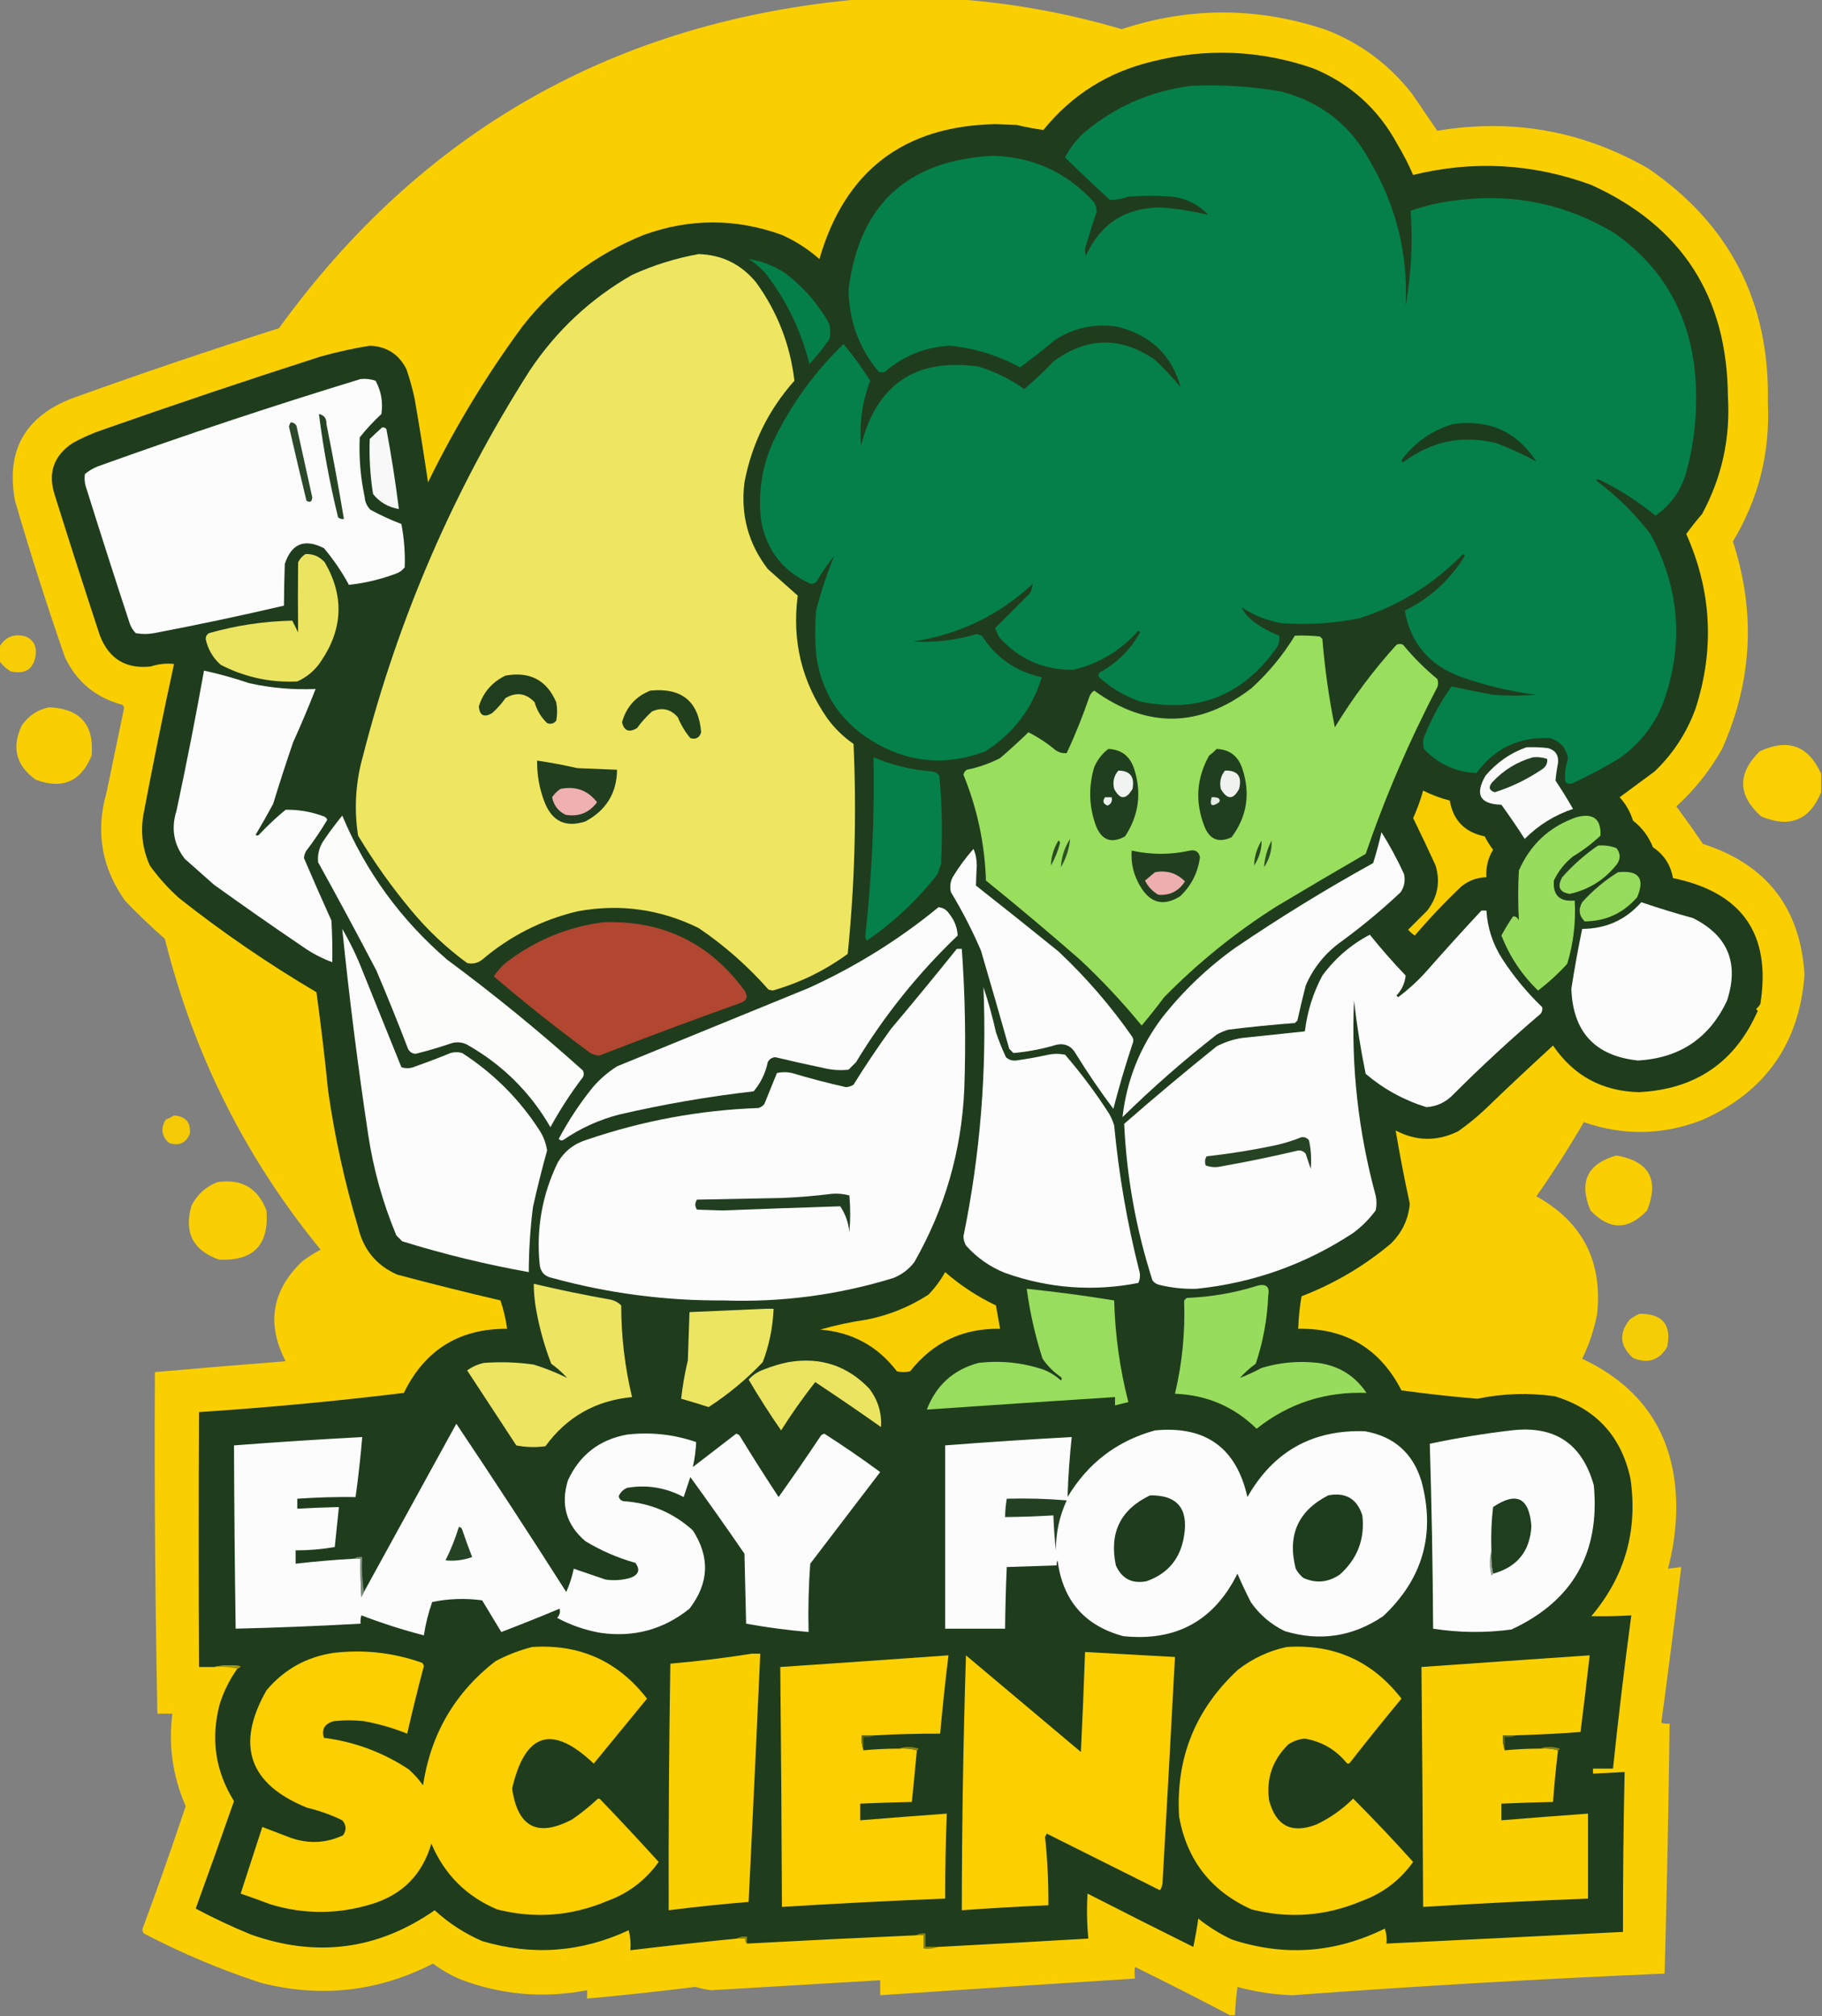 <?xml version="1.0" encoding="UTF-8"?>
<!DOCTYPE svg PUBLIC "-//W3C//DTD SVG 1.1//EN" "http://www.w3.org/Graphics/SVG/1.1/DTD/svg11.dtd">
<svg xmlns="http://www.w3.org/2000/svg" version="1.1" width="1094px" height="1210px" style="shape-rendering:geometricPrecision; text-rendering:geometricPrecision; image-rendering:optimizeQuality; fill-rule:evenodd; clip-rule:evenodd" xmlns:xlink="http://www.w3.org/1999/xlink">
<rect width="100%" height="100%" fill="#808080" stroke="none"/>
<g><path style="opacity:0.986" fill="#fbd000" d="M 516.5,-0.5 C 535.833,-0.5 555.167,-0.5 574.5,-0.5C 608.019,1.922 641.019,7.922 673.5,17.5C 714.564,4.003 755.564,4.17 796.5,18C 817.193,26.099 834.36,38.932 848,56.5C 853.01,63.863 858.01,71.197 863,78.5C 907.885,70.953 950.052,78.453 989.5,101C 1038.71,134.59 1062.71,181.423 1061.5,241.5C 1062.93,271.548 1055.93,299.381 1040.5,325C 1054.33,367.378 1052.16,408.878 1034,449.5C 1026.73,462.441 1017.57,473.941 1006.5,484C 1012,491.338 1017.33,498.838 1022.5,506.5C 1060.72,518.777 1081.05,544.943 1083.5,585C 1080.44,626.116 1060.11,655.116 1022.5,672C 998.825,681.334 974.991,681.834 951,673.5C 942.135,688.728 932.635,703.561 922.5,718C 950.08,733.321 962.246,756.821 959,788.5C 957.147,798.06 954.147,807.06 950,815.5C 987.624,833.207 1006.46,863.04 1006.5,905C 1006.37,917.389 1004.71,929.556 1001.5,941.5C 1004.17,941.167 1006.83,940.833 1009.5,940.5C 1005.7,971.732 1001.7,1002.9 997.5,1034C 999.134,1034.49 1000.8,1034.66 1002.5,1034.5C 1001.86,1084.52 1000.86,1134.52 999.5,1184.5C 924.928,1187.7 850.428,1192.03 776,1197.5C 764.758,1197.13 753.758,1195.47 743,1192.5C 742.243,1198.15 741.743,1203.82 741.5,1209.5C 740.5,1209.5 739.5,1209.5 738.5,1209.5C 719.717,1199.61 700.717,1189.94 681.5,1180.5C 681.162,1182.66 681.162,1184.99 681.5,1187.5C 630.487,1190.71 579.487,1194.04 528.5,1197.5C 528.5,1194.5 528.5,1191.5 528.5,1188.5C 494.679,1190.52 460.845,1192.52 427,1194.5C 423.758,1194.07 420.591,1193.41 417.5,1192.5C 395.864,1195.2 374.198,1197.53 352.5,1199.5C 352.5,1197.83 352.5,1196.17 352.5,1194.5C 326.546,1199.5 301.213,1197.34 276.5,1188C 270.592,1185.47 265.092,1182.3 260,1178.5C 226.955,1195.44 192.455,1199.27 156.5,1190C 132.37,1182.1 109.037,1172.27 86.5,1160.5C 85.386,1159.28 85.219,1157.94 86,1156.5C 94.899,1132.47 103.399,1108.3 111.5,1084C 103.719,1066.25 101.052,1047.75 103.5,1028.5C 100.5,1028.5 97.5,1028.5 94.5,1028.5C 93.15,960.19 92.65,891.856 93,823.5C 119.101,821.218 145.268,819.052 171.5,817C 159.862,794.523 163.195,774.523 181.5,757C 184.997,754.417 188.664,752.084 192.5,750C 147.476,695.12 116.309,632.953 99,563.5C 90.644,556.142 82.644,548.476 75,540.5C 60.948,520.602 57.281,498.935 64,475.5C 67.501,458.664 71.001,441.831 74.5,425C 74.355,424.228 74.022,423.561 73.5,423C 57.576,418.796 46.076,409.296 39,394.5C 28.197,363.424 18.197,332.09 9,300.5C 3.443,270.448 14.943,249.948 43.5,239C 84.547,224.206 125.881,210.206 167.5,197C 253.42,78.35 369.753,12.516 516.5,-0.5 Z"/></g>
<g><path style="opacity:0.998" fill="#1f3d1d" d="M 1055.5,606.5 C 1041.97,637.489 1018.13,653.822 984,655.5C 961.97,654.941 944.803,645.607 932.5,627.5C 918.682,640.15 905.016,652.984 891.5,666C 886.457,670.712 881.123,675.045 875.5,679C 862.873,685.157 850.373,684.99 838,678.5C 840.488,693.161 843.322,707.828 846.5,722.5C 845.611,731.944 841.778,739.944 835,746.5C 818.995,759.926 801.162,770.426 781.5,778C 780.387,784.408 779.72,790.908 779.5,797.5C 807.969,797.057 828.636,809.391 841.5,834.5C 856.616,836.548 871.783,838.214 887,839.5C 902.42,836.305 917.92,835.805 933.5,838C 958.362,845.531 973.529,862.031 979,887.5C 983.513,918.628 975.68,946.128 955.5,970C 963.497,970.168 971.497,970.001 979.5,969.5C 975.393,1000.12 971.727,1030.78 968.5,1061.5C 964.5,1061.5 960.5,1061.5 956.5,1061.5C 956.5,1062.5 956.5,1063.5 956.5,1064.5C 962.838,1064.23 969.171,1063.9 975.5,1063.5C 974.789,1095.49 974.455,1127.49 974.5,1159.5C 927.17,1161.89 879.837,1164.22 832.5,1166.5C 832.817,1163.43 832.484,1160.43 831.5,1157.5C 801.658,1172.23 770.991,1174.4 739.5,1164C 732.329,1160.58 725.662,1156.42 719.5,1151.5C 718.696,1157.21 717.696,1162.87 716.5,1168.5C 695.256,1157.96 674.089,1147.29 653,1136.5C 652.448,1145.51 652.615,1154.51 653.5,1163.5C 623.505,1165.25 593.505,1166.92 563.5,1168.5C 560.833,1168.5 558.167,1168.5 555.5,1168.5C 555.5,1165.83 555.5,1163.17 555.5,1160.5C 553.585,1160.22 551.919,1160.55 550.5,1161.5C 516.492,1163 482.492,1164.67 448.5,1166.5C 448.5,1165.17 448.5,1163.83 448.5,1162.5C 446.265,1162.21 444.265,1162.54 442.5,1163.5C 421.138,1165.59 399.805,1167.93 378.5,1170.5C 378.824,1166.45 378.491,1162.45 377.5,1158.5C 348.959,1171.78 319.626,1173.95 289.5,1165C 278.911,1160.39 269.411,1154.23 261,1146.5C 226.82,1170.26 189.987,1175.09 150.5,1161C 139.228,1156.36 128.228,1151.2 117.5,1145.5C 125.314,1124.04 132.981,1102.54 140.5,1081C 129.221,1062.85 126.388,1043.35 132,1022.5C 134.459,1014.92 137.959,1007.92 142.5,1001.5C 143.289,1001.22 143.956,1000.72 144.5,1000C 138.984,999.183 133.65,999.349 128.5,1000.5C 125.5,1000.5 122.5,1000.5 119.5,1000.5C 119.239,949.49 119.239,898.49 119.5,847.5C 160.584,844.818 201.584,840.984 242.5,836C 255.07,810.211 275.736,797.378 304.5,797.5C 303.699,791.68 302.365,786.014 300.5,780.5C 279.774,775.652 259.108,770.485 238.5,765C 226.007,759.493 218.173,749.993 215,736.5C 206.958,709.624 200.958,682.29 197,654.5C 195.025,634.772 192.692,615.105 190,595.5C 161.198,578.52 133.698,559.686 107.5,539C 100.926,533.096 95.092,526.596 90,519.5C 85.685,509.962 84.351,499.962 86,489.5C 91.751,459.066 97.918,428.733 104.5,398.5C 99.839,397.992 95.172,398.492 90.5,400C 75.634,401.648 65.468,395.481 60,381.5C 50.798,353.562 41.798,325.562 33,297.5C 28.543,284.204 32.043,273.704 43.5,266C 49.264,262.784 55.264,260.117 61.5,258C 104.956,242.737 148.622,228.07 192.5,214C 202.204,211.283 212.037,209.116 222,207.5C 232.101,207.881 239.435,212.547 244,221.5C 246.043,227.378 247.71,233.378 249,239.5C 251.883,256.134 254.55,272.8 257,289.5C 273.219,256.325 292.219,224.992 314,195.5C 333.416,170.89 357.583,152.723 386.5,141C 414.171,131 441.838,131 469.5,141C 477.765,144.712 485.265,149.545 492,155.5C 507.335,102.515 542.668,75.516 598,74.5C 602.167,74.667 606.333,74.833 610.5,75C 615.863,76.286 621.196,77.286 626.5,78C 643.478,57.045 665.145,43.378 691.5,37C 724.23,28.694 756.564,30.027 788.5,41C 810.693,50.192 827.526,65.358 839,86.5C 842.565,92.463 845.732,98.63 848.5,105C 884.737,96.125 920.404,98.125 955.5,111C 1009.77,135.665 1037.11,177.998 1037.5,238C 1039.04,263.016 1033.87,286.516 1022,308.5C 1018.64,312.356 1015.48,316.356 1012.5,320.5C 1027.77,354.757 1029.61,389.757 1018,425.5C 1012.71,439.932 1004.54,452.432 993.5,463C 986.462,468.178 979.462,473.345 972.5,478.5C 976.194,482.553 978.861,487.219 980.5,492.5C 985.951,496.731 989.951,502.065 992.5,508.5C 999.149,512.968 1003.15,519.135 1004.5,527C 1046.11,535.588 1063.61,560.755 1057,602.5C 1056.36,603.646 1055.52,604.646 1054.5,605.5C 1054.62,606.107 1054.96,606.44 1055.5,606.5 Z"/></g>
<g><path style="opacity:1" fill="#05804a" d="M 715.5,51.5 C 733.645,50.699 751.645,51.865 769.5,55C 793.528,61.361 811.362,75.528 823,97.5C 838.476,124.072 845.476,152.739 844,183.5C 847.374,164.615 848.374,145.615 847,126.5C 856.541,123.191 866.374,121.024 876.5,120C 909.889,116.076 940.889,122.743 969.5,140C 996.374,158.887 1012.21,184.72 1017,217.5C 1019.81,239.099 1018.47,260.433 1013,281.5C 1010.09,293.359 1003.76,302.692 994,309.5C 983.448,300.8 971.948,293.467 959.5,287.5C 959.167,287.833 958.833,288.167 958.5,288.5C 970.787,297.62 981.62,308.287 991,320.5C 1008.91,353.765 1011.25,388.098 998,423.5C 992.472,436.366 983.972,446.866 972.5,455C 963.485,460.509 954.151,465.509 944.5,470C 942.888,470.72 941.388,470.554 940,469.5C 939.347,464.72 939.847,460.053 941.5,455.5C 940.524,449.021 936.857,444.854 930.5,443C 912.085,442.139 897.418,449.139 886.5,464C 874.067,463.367 863.567,458.534 855,449.5C 854.333,447.167 854.333,444.833 855,442.5C 859.341,431.647 864.841,421.48 871.5,412C 879.726,413.803 888.06,415.469 896.5,417C 905.167,417.667 913.833,417.667 922.5,417C 906.765,414.987 891.432,411.32 876.5,406C 857.818,398.852 846.818,385.686 843.5,366.5C 858.324,359.178 870.157,348.511 879,334.5C 879.688,333.668 879.521,333.002 878.5,332.5C 861.041,350.451 840.374,363.285 816.5,371C 800.977,374.168 785.31,375.168 769.5,374C 760.819,372.496 752.819,369.33 745.5,364.5C 746.923,367.488 749.256,370.321 752.5,373C 757.329,376.497 762.496,379.33 768,381.5C 768.552,384.419 767.885,387.086 766,389.5C 745.7,417.732 718.533,428.232 684.5,421C 675.31,417.792 667.143,412.959 660,406.5C 659.251,405.365 659.417,404.365 660.5,403.5C 670.475,398.025 678.308,390.359 684,380.5C 684.688,379.668 684.521,379.002 683.5,378.5C 672.967,390.433 659.967,398.266 644.5,402C 626.758,402.214 611.925,395.714 600,382.5C 599.03,380.726 598.196,378.893 597.5,377C 604.321,370.179 611.154,363.346 618,356.5C 619.301,354.598 619.968,352.598 620,350.5C 599.797,369.25 575.964,380.75 548.5,385C 561.419,385.792 574.086,384.292 586.5,380.5C 587.5,380.833 588.5,381.167 589.5,381.5C 597.994,394.758 609.994,403.091 625.5,406.5C 619.715,425.466 608.382,440.3 591.5,451C 567.436,460.052 544.436,457.718 522.5,444C 503.747,432.028 492.914,414.862 490,392.5C 489.333,383.833 489.333,375.167 490,366.5C 492.908,355.11 496.574,344.11 501,333.5C 496.943,338.558 493.276,343.892 490,349.5C 489.107,350.081 488.107,350.415 487,350.5C 470.342,343.167 460.342,330.5 457,312.5C 454.808,293.795 458.141,276.129 467,259.5C 477.255,239.653 490.422,221.986 506.5,206.5C 512.323,213.481 517.657,220.815 522.5,228.5C 517.725,241.089 515.892,254.089 517,267.5C 526.327,230.589 549.827,214.756 587.5,220C 597.436,223.052 606.603,227.552 615,233.5C 621.123,228.379 626.957,222.879 632.5,217C 652.624,202.117 672.957,201.784 693.5,216C 699.033,221.198 704.2,226.698 709,232.5C 703.411,212.916 690.578,200.75 670.5,196C 657.184,194.079 644.851,196.745 633.5,204C 626.618,209.723 619.618,215.223 612.5,220.5C 599.351,213.339 585.351,209.005 570.5,207.5C 555.71,208.231 542.71,213.397 531.5,223C 530.167,223.667 528.833,223.667 527.5,223C 515.787,208.87 509.787,192.537 509.5,174C 515.736,123.103 544.569,96.27 596,93.5C 620.348,94.175 640.681,103.508 657,121.5C 657.958,123.199 658.458,125.033 658.5,127C 656.207,133.763 654.04,140.597 652,147.5C 651.333,149.5 651.333,151.5 652,153.5C 660.749,134.284 675.749,124.617 697,124.5C 706.697,125.243 716.197,126.743 725.5,129C 719.541,122.687 712.208,119.021 703.5,118C 694.833,117.333 686.167,117.333 677.5,118C 673.892,119.323 670.225,119.989 666.5,120C 657.296,111.627 648.296,103.127 639.5,94.5C 642.304,89.079 645.971,84.246 650.5,80C 669.346,63.998 691.012,54.498 715.5,51.5 Z"/></g>
<g><path style="opacity:1" fill="#eee661" d="M 419.5,152.5 C 433.501,152.917 445.001,158.583 454,169.5C 466.778,187.167 474.445,206.834 477,228.5C 461.416,246.001 451.416,266.335 447,289.5C 444.596,308.845 449.262,326.178 461,341.5C 467,346.833 473,352.167 479,357.5C 475.436,384.643 481.436,409.31 497,431.5C 501.354,437.354 506.52,442.354 512.5,446.5C 514.393,488.588 513.226,530.588 509,572.5C 495.354,582.489 480.354,589.822 464,594.5C 463.167,594.333 462.333,594.167 461.5,594C 448.983,579.806 434.983,567.473 419.5,557C 396.356,545.591 372.022,542.258 346.5,547C 325.118,552.19 306.118,561.857 289.5,576C 286.783,578.076 283.783,578.743 280.5,578C 268.074,568.909 256.907,558.409 247,546.5C 235.168,532.334 224.502,517.334 215,501.5C 212.508,485.322 213.508,469.322 218,453.5C 239.106,370.98 272.439,293.98 318,222.5C 334.019,198.479 354.519,179.312 379.5,165C 392.435,159.127 405.769,154.96 419.5,152.5 Z"/></g>
<g><path style="opacity:1" fill="#057f49" d="M 449.5,155.5 C 457.185,156.576 464.518,159.409 471.5,164C 482.456,172.292 491.29,182.458 498,194.5C 498.667,197.5 498.667,200.5 498,203.5C 494.38,208.789 490.38,213.789 486,218.5C 481.057,198.617 472.391,180.617 460,164.5C 456.922,160.915 453.422,157.915 449.5,155.5 Z"/></g>
<g><path style="opacity:1" fill="#fcfcfc" d="M 216.5,227.5 C 219.572,227.183 222.572,227.516 225.5,228.5C 228.889,234.735 230.056,241.402 229,248.5C 224.299,252.866 219.966,257.533 216,262.5C 215.457,274.614 216.457,286.614 219,298.5C 219.229,301.458 220.396,303.958 222.5,306C 228.503,309.252 234.669,312.086 241,314.5C 242.66,323.11 243.327,331.776 243,340.5C 241.786,342.049 240.286,343.215 238.5,344C 229.065,347.617 219.398,349.951 209.5,351C 205.242,343.147 200.242,335.813 194.5,329C 182.834,323.091 175,326.257 171,338.5C 170.719,346.897 170.552,355.231 170.5,363.5C 144.629,369.535 118.629,375.035 92.5,380C 88.833,380.667 85.167,380.667 81.5,380C 79.959,378.421 78.792,376.587 78,374.5C 69.128,347.551 60.461,320.551 52,293.5C 50.876,290.558 50.542,287.558 51,284.5C 53.251,282.623 55.751,281.123 58.5,280C 110.845,261.163 163.511,243.663 216.5,227.5 Z"/></g>
<g><path style="opacity:1" fill="#264324" d="M 191.5,248.5 C 194.649,249.16 196.149,251.16 196,254.5C 199.826,273.463 203.326,292.463 206.5,311.5C 205.178,311.67 204.011,311.337 203,310.5C 197.98,290.049 194.147,269.382 191.5,248.5 Z"/></g>
<g><path style="opacity:1" fill="#2c482a" d="M 174.5,253.5 C 176.017,253.511 177.184,254.177 178,255.5C 181.167,269.84 184.334,284.173 187.5,298.5C 187.292,301.185 186.125,301.851 184,300.5C 180.421,285.682 176.921,270.849 173.5,256C 173.743,255.098 174.077,254.265 174.5,253.5 Z"/></g>
<g><path style="opacity:1" fill="#1c3d1d" d="M 872.5,254.5 C 894.089,251.513 910.756,259.013 922.5,277C 914.913,272.88 906.913,269.213 898.5,266C 878.04,260.947 859.373,264.781 842.5,277.5C 841.479,276.998 841.312,276.332 842,275.5C 850,265.104 860.167,258.104 872.5,254.5 Z"/></g>
<g><path style="opacity:1" fill="#f7f8f7" d="M 229.5,256.5 C 230.496,256.414 231.329,256.748 232,257.5C 234.991,273.428 237.491,289.428 239.5,305.5C 233.111,304.442 227.945,301.442 224,296.5C 222.261,285.556 221.594,274.556 222,263.5C 224.479,261.034 226.979,258.701 229.5,256.5 Z"/></g>
<g><path style="opacity:1" fill="#ebe460" d="M 183.5,332.5 C 188.102,332.384 191.935,334.051 195,337.5C 206.643,357.522 205.977,377.189 193,396.5C 189.397,402.104 184.563,406.271 178.5,409C 162.3,409.784 146.967,406.451 132.5,399C 127.829,394.829 124.829,389.662 123.5,383.5C 123.529,381.971 124.196,380.804 125.5,380C 141.915,375.347 158.582,372.847 175.5,372.5C 176.667,374.833 177.833,377.167 179,379.5C 178.834,365.504 178.834,351.504 179,337.5C 180.059,335.341 181.559,333.674 183.5,332.5 Z"/></g>
<g><path style="opacity:0.954" fill="#fcd000" d="M -0.5,396.5 C -0.5,393.833 -0.5,391.167 -0.5,388.5C 2.98,382.272 8.314,380.105 15.5,382C 19.953,384.071 21.953,387.571 21.5,392.5C 20.51,401.351 15.51,404.851 6.5,403C 3.642,401.306 1.309,399.139 -0.5,396.5 Z"/></g>
<g><path style="opacity:1" fill="#99de5d" d="M 777.5,381.5 C 782.511,381.334 787.511,381.501 792.5,382C 793,382.5 793.5,383 794,383.5C 795.453,401.328 797.953,418.994 801.5,436.5C 812.251,418.838 824.584,402.338 838.5,387C 839.833,386.333 841.167,386.333 842.5,387C 848.667,394.5 855.5,401.333 863,407.5C 863.667,409.167 863.667,410.833 863,412.5C 846.136,444.765 831.802,478.098 820,512.5C 802.084,522.874 784.251,533.374 766.5,544C 741.974,559.512 719.474,577.679 699,598.5C 694.66,604.335 690.16,610.002 685.5,615.5C 674.111,601.606 661.778,588.439 648.5,576C 629.96,559.791 611.126,543.957 592,528.5C 591.31,506.528 586.81,485.361 578.5,465C 578.755,463.674 579.422,462.674 580.5,462C 587.497,460.585 594.164,458.252 600.5,455C 606.316,450.018 611.983,444.851 617.5,439.5C 623.239,442.41 628.572,445.91 633.5,450C 635.65,451.59 637.983,452.257 640.5,452C 645.582,441.09 650.082,429.923 654,418.5C 654.523,416.777 655.523,415.444 657,414.5C 688.838,437.418 720.338,436.918 751.5,413C 761.727,403.666 770.394,393.166 777.5,381.5 Z"/></g>
<g><path style="opacity:1" fill="#fcfcfc" d="M 122.5,402.5 C 131.611,404.48 140.611,406.98 149.5,410C 162.674,412.947 176.007,414.114 189.5,413.5C 185.304,424.234 180.804,434.901 176,445.5C 171.798,457.771 167.798,470.105 164,482.5C 160.627,488.748 157.127,494.915 153.5,501C 154.167,501.667 154.833,501.667 155.5,501C 160.532,495.633 165.865,490.633 171.5,486C 179.374,485.882 187.041,487.215 194.5,490C 195.428,490.388 196.095,491.055 196.5,492C 192.711,498.409 188.544,504.576 184,510.5C 183.125,511.873 182.625,513.373 182.5,515C 187.856,527.546 193.356,540.046 199,552.5C 199.5,560.827 199.666,569.16 199.5,577.5C 193.122,575.143 187.122,571.977 181.5,568C 163.659,555.913 145.992,543.58 128.5,531C 122.667,525.833 116.833,520.667 111,515.5C 104.271,506.837 102.605,497.17 106,486.5C 111.951,458.578 117.451,430.578 122.5,402.5 Z"/></g>
<g><path style="opacity:1" fill="#203e1d" d="M 303.5,405.5 C 318.093,402.837 328.259,408.171 334,421.5C 334.667,425.167 334.667,428.833 334,432.5C 332.534,434.325 330.701,434.825 328.5,434C 324.893,430.528 322.393,426.361 321,421.5C 315.873,416.006 310.039,415.172 303.5,419C 301.205,422.297 298.538,425.297 295.5,428C 290.659,430.8 287.993,429.466 287.5,424C 290.136,415.529 295.469,409.362 303.5,405.5 Z"/></g>
<g><path style="opacity:1" fill="#223f1d" d="M 390.5,414.5 C 409.336,412.629 419.503,420.962 421,439.5C 419.993,442.803 417.827,443.97 414.5,443C 411.371,439.248 408.871,435.081 407,430.5C 402.689,425.532 397.522,424.365 391.5,427C 388.13,430.035 385.13,433.368 382.5,437C 377.698,439.829 374.698,438.662 373.5,433.5C 376.04,424.297 381.707,417.964 390.5,414.5 Z"/></g>
<g><path style="opacity:0.978" fill="#fbd000" d="M 29.5,424.5 C 48.153,425.316 56.653,434.983 55,453.5C 48.636,469.093 37.469,473.927 21.5,468C 9.68,459.556 6.847,448.723 13,435.5C 17.07,429.581 22.57,425.915 29.5,424.5 Z"/></g>
<g><path style="opacity:0.977" fill="#fcd000" d="M 1093.5,464.5 C 1093.5,468.167 1093.5,471.833 1093.5,475.5C 1086.56,492.324 1074.56,497.157 1057.5,490C 1043.38,477.399 1043.05,464.399 1056.5,451C 1073.57,442.964 1085.9,447.464 1093.5,464.5 Z"/></g>
<g><path style="opacity:1" fill="#f9faf9" d="M 916.5,448.5 C 920.846,448.334 925.179,448.501 929.5,449C 933.987,450.3 935.987,453.3 935.5,458C 934.796,461.532 934.296,465.032 934,468.5C 937.698,474.034 941.198,479.701 944.5,485.5C 933.398,489.216 923.732,495.216 915.5,503.5C 911.029,496.53 906.362,489.696 901.5,483C 888.574,482.654 885.407,476.821 892,465.5C 898.713,457.601 906.88,451.934 916.5,448.5 Z"/></g>
<g><path style="opacity:1" fill="#203f1e" d="M 665.5,449.5 C 673.345,449.825 678.511,453.825 681,461.5C 685.603,475.933 683.77,489.433 675.5,502C 667.291,506.486 661.458,504.319 658,495.5C 653.831,483.951 653.497,472.285 657,460.5C 658.898,456.002 661.731,452.336 665.5,449.5 Z"/></g>
<g><path style="opacity:1" fill="#203f1e" d="M 730.5,449.5 C 738.345,449.825 743.511,453.825 746,461.5C 750.897,476.393 748.73,490.06 739.5,502.5C 731.602,506.14 726.102,503.807 723,495.5C 717.483,480.936 718.483,466.936 726,453.5C 727.667,452.267 729.167,450.933 730.5,449.5 Z"/></g>
<g><path style="opacity:1" fill="#224021" d="M 920.5,454.5 C 923.448,454.223 926.281,454.556 929,455.5C 929.269,458.28 928.102,460.446 925.5,462C 916.833,467.833 907.5,472.333 897.5,475.5C 894.09,474.418 893.59,472.418 896,469.5C 902.817,462.161 910.984,457.161 920.5,454.5 Z"/></g>
<g><path style="opacity:1" fill="#05804a" d="M 524.5,454.5 C 535.658,459.252 547.324,462.085 559.5,463C 561.329,463.273 562.829,464.107 564,465.5C 565.639,483.076 565.972,500.742 565,518.5C 564.333,520.5 563.667,522.5 563,524.5C 550.953,540.046 536.787,553.379 520.5,564.5C 520.167,563.833 519.833,563.167 519.5,562.5C 523.492,526.618 525.159,490.618 524.5,454.5 Z"/></g>
<g><path style="opacity:1" fill="#213e1e" d="M 322.5,456.5 C 330.511,457.666 338.511,459.166 346.5,461C 354.5,461.333 362.5,461.667 370.5,462C 370.345,475.955 364.011,486.288 351.5,493C 339.727,496.863 331.56,493.03 327,481.5C 323.89,473.45 322.39,465.116 322.5,456.5 Z"/></g>
<g><path style="opacity:1" fill="#f1f3f1" d="M 671.5,462.5 C 678.565,462.559 681.398,466.225 680,473.5C 676.131,480.09 672.464,480.09 669,473.5C 667.946,469.345 668.78,465.678 671.5,462.5 Z"/></g>
<g><path style="opacity:1" fill="#f0f2f0" d="M 735.5,462.5 C 743.071,462.263 745.904,465.93 744,473.5C 740.536,480.09 736.869,480.09 733,473.5C 732.121,469.438 732.954,465.771 735.5,462.5 Z"/></g>
<g><path style="opacity:1" fill="#efb0b0" d="M 336.5,473.5 C 345.611,471.645 352.945,474.312 358.5,481.5C 353.712,487.893 347.379,490.393 339.5,489C 335.137,486.802 332.47,483.302 331.5,478.5C 332.855,476.479 334.521,474.812 336.5,473.5 Z"/></g>
<g><path style="opacity:1" fill="#f8ce00" d="M 854.5,474.5 C 859.625,477.063 864.958,479.063 870.5,480.5C 872.528,492.363 879.528,499.53 891.5,502C 892.916,504.835 894.583,507.502 896.5,510C 893.424,515.064 892.091,520.564 892.5,526.5C 886.886,526.649 881.886,528.482 877.5,532C 867.619,541.38 858.285,551.213 849.5,561.5C 848.019,560.52 846.685,559.353 845.5,558C 849.333,554.167 853.167,550.333 857,546.5C 863.25,538.339 864.917,529.339 862,519.5C 857.62,509.909 853.12,500.409 848.5,491C 850.938,485.631 852.938,480.131 854.5,474.5 Z"/></g>
<g><path style="opacity:1" fill="#f0f2f0" d="M 663.5,478.5 C 664.833,478.5 666.167,478.5 667.5,478.5C 667.99,480.948 667.157,482.615 665,483.5C 662.389,482.5 661.889,480.833 663.5,478.5 Z"/></g>
<g><path style="opacity:1" fill="#e6e9e5" d="M 727.5,478.5 C 728.873,478.343 730.207,478.51 731.5,479C 732.451,479.718 732.617,480.551 732,481.5C 727.652,484.558 726.152,483.558 727.5,478.5 Z"/></g>
<g><path style="opacity:1" fill="#98dc5d" d="M 946.5,490.5 C 956.589,487.787 961.423,491.453 961,501.5C 955.949,506.274 950.449,510.44 944.5,514C 939.525,517.97 935.691,522.803 933,528.5C 932.339,537.337 936.505,541.337 945.5,540.5C 946.271,553.467 944.771,566.134 941,578.5C 935.616,584.387 929.783,589.72 923.5,594.5C 913.811,585.131 906.478,574.131 901.5,561.5C 903.598,557.559 905.931,553.725 908.5,550C 910.113,549.911 911.28,550.745 912,552.5C 911.439,542.54 911.439,532.54 912,522.5C 918.873,506.791 930.373,496.125 946.5,490.5 Z"/></g>
<g><path style="opacity:1" fill="#fcfcfb" d="M 205.5,489.5 C 219.613,523.148 240.613,551.981 268.5,576C 296.676,596.85 323.843,619.017 350,642.5C 350.667,643.833 350.667,645.167 350,646.5C 342.753,655.988 336.253,665.988 330.5,676.5C 318.336,655.503 301.669,639.003 280.5,627C 277.634,625.543 274.634,625.21 271.5,626C 264.252,628.478 256.918,630.645 249.5,632.5C 247.42,632.314 245.92,631.314 245,629.5C 238.943,613.72 232.61,598.053 226,582.5C 214.573,560.642 202.906,538.976 191,517.5C 190.538,512.396 191.872,507.729 195,503.5C 198.332,498.673 201.832,494.007 205.5,489.5 Z"/></g>
<g><path style="opacity:1" fill="#fbfcfb" d="M 829.5,499.5 C 834.495,507.484 838.995,515.818 843,524.5C 843.912,528.452 843.245,532.119 841,535.5C 829.75,546.087 817.917,555.921 805.5,565C 795.829,571.866 788.662,580.7 784,591.5C 782.228,598.458 780.561,605.458 779,612.5C 778.5,613 778,613.5 777.5,614C 764.13,615.003 750.796,616.336 737.5,618C 735.051,618.725 732.717,619.725 730.5,621C 710.778,636.382 691.945,652.882 674,670.5C 676.512,648.296 684.512,628.296 698,610.5C 710.577,594.588 725.077,580.755 741.5,569C 768.331,550.746 795.998,533.746 824.5,518C 826.398,511.909 828.065,505.742 829.5,499.5 Z"/></g>
<g><path style="opacity:1" fill="#274a21" d="M 757.5,504.5 C 757.602,509.72 756.102,514.72 753,519.5C 753.173,514.145 754.673,509.145 757.5,504.5 Z"/></g>
<g><path style="opacity:1" fill="#2d5224" d="M 642.5,503.5 C 642.06,509.331 640.226,514.998 637,520.5C 637.314,514.391 639.147,508.725 642.5,503.5 Z"/></g>
<g><path style="opacity:1" fill="#97dc5c" d="M 959.5,507.5 C 963.308,507.163 966.974,507.663 970.5,509C 972.991,511.968 973.157,515.135 971,518.5C 963.624,527.934 954.124,533.934 942.5,536.5C 936.36,535.522 934.86,532.189 938,526.5C 944.444,519.215 951.611,512.881 959.5,507.5 Z"/></g>
<g><path style="opacity:1" fill="#294c22" d="M 635.5,504.5 C 636.097,504.735 636.43,505.235 636.5,506C 635.244,510.775 633.411,515.275 631,519.5C 631.173,514.145 632.673,509.145 635.5,504.5 Z"/></g>
<g><path style="opacity:1" fill="#fbfcfb" d="M 584.5,509.5 C 585.82,512.428 586.486,515.761 586.5,519.5C 586.262,523.576 586.096,527.576 586,531.5C 602.591,544.546 619.091,557.713 635.5,571C 652.202,586.691 667.035,603.858 680,622.5C 680.667,623.833 680.667,625.167 680,626.5C 675.724,639.391 671.89,652.391 668.5,665.5C 660.518,654.884 653.018,643.884 646,632.5C 643.411,627.881 639.577,626.047 634.5,627C 625.925,629.582 617.259,631.249 608.5,632C 607.667,631.167 606.833,630.333 606,629.5C 600.439,609.795 594.772,590.129 589,570.5C 583.781,558.395 577.781,546.728 571,535.5C 570.21,532.366 570.543,529.366 572,526.5C 575.688,520.448 579.854,514.782 584.5,509.5 Z"/></g>
<g><path style="opacity:1" fill="#213f1e" d="M 679.5,510.5 C 691.175,513.097 702.841,513.097 714.5,510.5C 717.872,509.883 719.872,511.216 720.5,514.5C 719.271,523.792 715.271,531.626 708.5,538C 698.779,543.995 690.946,542.162 685,532.5C 680.738,525.59 678.905,518.257 679.5,510.5 Z"/></g>
<g><path style="opacity:1" fill="#2b4f23" d="M 763.5,504.5 C 763.812,510.099 762.312,515.433 759,520.5C 759.366,514.896 760.866,509.563 763.5,504.5 Z"/></g>
<g><path style="opacity:1" fill="#edafae" d="M 693.5,523.5 C 700.56,522.171 706.56,524.004 711.5,529C 707.676,534.912 702.343,537.579 695.5,537C 691.974,534.974 689.307,532.141 687.5,528.5C 689.519,526.81 691.519,525.144 693.5,523.5 Z"/></g>
<g><path style="opacity:1" fill="#97db5c" d="M 971.5,523.5 C 983.997,522.146 987.83,527.146 983,538.5C 974.609,548.115 964.109,552.948 951.5,553C 948.114,549.627 947.614,545.794 950,541.5C 956.405,534.41 963.572,528.41 971.5,523.5 Z"/></g>
<g><path style="opacity:1" fill="#fcfcfc" d="M 985.5,541.5 C 995.708,544.978 1006.04,548.145 1016.5,551C 1037.48,561.477 1044.31,577.977 1037,600.5C 1026.43,623.05 1008.6,635.05 983.5,636.5C 957.773,633.771 944.439,619.437 943.5,593.5C 945.358,581.449 947.524,569.449 950,557.5C 964.278,557.442 976.111,552.109 985.5,541.5 Z"/></g>
<g><path style="opacity:1" fill="#fbfcfb" d="M 563.5,544.5 C 566.263,544.744 568.429,546.077 570,548.5C 573.14,552.417 574.806,556.75 575,561.5C 551.249,584.234 530.916,609.567 514,637.5C 512.5,639 511,640.5 509.5,642C 504.455,642.551 499.455,642.218 494.5,641C 484.792,638.989 475.125,636.823 465.5,634.5C 463.42,634.686 461.92,635.686 461,637.5C 459.624,644.084 456.791,649.918 452.5,655C 425.249,658.116 398.249,662.782 371.5,669C 359.616,672.11 348.616,677.11 338.5,684C 337.365,684.749 336.365,684.583 335.5,683.5C 341.352,672.489 348.185,662.155 356,652.5C 360.244,647.585 365.077,643.419 370.5,640C 408.833,624.333 447.167,608.667 485.5,593C 513.797,580.138 539.797,563.971 563.5,544.5 Z"/></g>
<g><path style="opacity:1" fill="#fcfcfc" d="M 889.5,546.5 C 890.5,546.5 891.5,546.5 892.5,546.5C 893.145,556.935 896.311,566.601 902,575.5C 908.868,586.041 916.868,595.708 926,604.5C 926.315,605.908 925.982,607.241 925,608.5C 906.899,623.931 889.399,640.098 872.5,657C 868.113,661.562 862.78,664.062 856.5,664.5C 842.978,660.322 830.812,653.655 820,644.5C 817.018,629.944 814.685,615.277 813,600.5C 811.232,640.179 815.565,679.179 826,717.5C 826.667,720.5 826.667,723.5 826,726.5C 822.167,731.667 817.667,736.167 812.5,740C 783.861,758.824 752.528,769.99 718.5,773.5C 710.709,773.739 703.042,772.906 695.5,771C 694.069,770.535 692.903,769.701 692,768.5C 682.153,737.897 676.486,706.563 675,674.5C 693.207,658.624 711.707,643.124 730.5,628C 735.232,625.534 740.232,623.867 745.5,623C 758.181,621.666 770.848,620.333 783.5,619C 784.917,607.163 788.417,595.997 794,585.5C 801.814,574.994 811.314,566.827 822.5,561C 829.294,569.463 836.461,577.63 844,585.5C 843.565,590.044 841.732,594.044 838.5,597.5C 838.833,597.833 839.167,598.167 839.5,598.5C 845.449,594.054 850.949,589.054 856,583.5C 867.004,570.997 878.171,558.664 889.5,546.5 Z"/></g>
<g><path style="opacity:1" fill="#b14631" d="M 362.5,553.5 C 398.01,552.34 426.177,566.007 447,594.5C 449.379,598.029 448.546,600.529 444.5,602C 416.146,612.116 387.979,622.616 360,633.5C 358.033,633.458 356.199,632.958 354.5,632C 334.531,617.353 315.198,602.02 296.5,586C 298.447,583.049 300.781,580.382 303.5,578C 321.02,564.444 340.687,556.277 362.5,553.5 Z"/></g>
<g><path style="opacity:1" fill="#fcfcfc" d="M 205.5,557.5 C 210.313,565.727 214.48,574.394 218,583.5C 225.667,602.5 233.333,621.5 241,640.5C 243.8,641.443 246.634,641.276 249.5,640C 256.578,637.53 263.578,634.863 270.5,632C 272.833,631.333 275.167,631.333 277.5,632C 296.333,644.167 311.833,659.667 324,678.5C 326.358,682.21 327.858,686.21 328.5,690.5C 325.364,701.745 322.53,713.079 320,724.5C 318.371,737.452 317.538,750.452 317.5,763.5C 291.782,758.904 266.449,752.737 241.5,745C 240.333,743.833 239.167,742.667 238,741.5C 229.809,721.88 224.142,701.547 221,680.5C 214.853,639.635 209.686,598.635 205.5,557.5 Z"/></g>
<g><path style="opacity:1" fill="#fcfcfc" d="M 574.5,569.5 C 575.5,569.5 576.5,569.5 577.5,569.5C 579.509,597.447 580.009,625.447 579,653.5C 577.392,690.601 567.392,725.268 549,757.5C 545.685,761.818 541.519,764.985 536.5,767C 503.327,777.23 469.327,781.73 434.5,780.5C 399.536,780.737 365.203,776.237 331.5,767C 326.878,766.045 324.378,763.211 324,758.5C 321.954,737.104 325.621,716.771 335,697.5C 339.072,690.766 344.905,686.266 352.5,684C 385.901,672.6 420.234,666.267 455.5,665C 456.931,664.535 458.097,663.701 459,662.5C 461.504,656.316 464.004,650.15 466.5,644C 469.5,643.333 472.5,643.333 475.5,644C 486.222,647.222 497.055,650.056 508,652.5C 509.627,652.375 511.127,651.875 512.5,651C 519.608,639.561 527.108,628.394 535,617.5C 548.379,601.626 561.545,585.626 574.5,569.5 Z"/></g>
<g><path style="opacity:1" fill="#fcfcfc" d="M 590.5,592.5 C 593.436,601.226 595.936,610.226 598,619.5C 599.723,624.613 601.723,629.613 604,634.5C 605.648,636.028 607.648,636.695 610,636.5C 616.543,635.591 623.043,634.425 629.5,633C 632.833,632.333 636.167,632.333 639.5,633C 649.186,644.208 658.019,656.041 666,668.5C 667.275,670.717 668.275,673.051 669,675.5C 671.769,704.882 676.769,733.882 684,762.5C 684.769,765.099 684.602,767.599 683.5,770C 656.361,775.288 629.694,773.288 603.5,764C 594.353,760.346 586.52,754.846 580,747.5C 579.042,745.801 578.542,743.967 578.5,742C 588.605,692.672 592.605,642.839 590.5,592.5 Z"/></g>
<g><path style="opacity:0.942" fill="#fbcf00" d="M 104.5,669.5 C 111.466,669.962 114.633,673.629 114,680.5C 111.646,686.095 107.479,687.928 101.5,686C 96.992,681.947 96.326,677.28 99.5,672C 101.315,671.243 102.981,670.41 104.5,669.5 Z"/></g>
<g><path style="opacity:1" fill="#264324" d="M 781.5,682.5 C 783.39,682.297 784.89,682.963 786,684.5C 787.197,690.129 787.53,695.796 787,701.5C 786,698.5 785,695.5 784,692.5C 782.874,691.056 781.374,690.39 779.5,690.5C 764.265,694.114 748.932,697.28 733.5,700C 730.24,700.784 727.073,700.617 724,699.5C 723.257,697.559 723.424,695.726 724.5,694C 738.958,692.401 753.291,690.068 767.5,687C 772.401,685.802 777.068,684.302 781.5,682.5 Z"/></g>
<g><path style="opacity:0.973" fill="#fcd000" d="M 970.5,693.5 C 990.191,696.879 996.357,707.879 989,726.5C 977.697,738.451 966.363,738.451 955,726.5C 947.834,709.504 953.001,698.504 970.5,693.5 Z"/></g>
<g><path style="opacity:0.972" fill="#fcd000" d="M 130.5,709.5 C 144.981,707.318 154.814,712.985 160,726.5C 161.666,747.166 152.166,757 131.5,756C 115.823,750.481 110.323,739.647 115,723.5C 118.492,716.834 123.659,712.168 130.5,709.5 Z"/></g>
<g><path style="opacity:1" fill="#213f20" d="M 499.5,716.5 C 503.106,716.211 506.606,716.544 510,717.5C 510.667,724.833 510.667,732.167 510,739.5C 509.46,733.817 507.626,728.65 504.5,724C 481.013,724.735 457.513,725.569 434,726.5C 428.833,726.333 423.667,726.167 418.5,726C 417.167,724 417.167,722 418.5,720C 435.5,719.667 452.5,719.333 469.5,719C 479.687,718.575 489.687,717.742 499.5,716.5 Z"/></g>
<g><path style="opacity:1" fill="#f9ce00" d="M 567.5,763.5 C 576.702,771.517 586.869,778.183 598,783.5C 598.837,788.18 599.671,792.846 600.5,797.5C 578.21,797.147 560.21,805.647 546.5,823C 543.833,823.667 541.167,823.667 538.5,823C 526.969,807.897 511.636,799.564 492.5,798C 501.619,795.365 510.953,793.365 520.5,792C 533.841,789.335 546.174,784.335 557.5,777C 561.461,772.886 564.795,768.386 567.5,763.5 Z"/></g>
<g><path style="opacity:1" fill="#ede561" d="M 320.5,770.5 C 335.72,774.111 351.054,777.278 366.5,780C 369.034,780.516 371.2,781.683 373,783.5C 373.012,802.107 375.178,820.441 379.5,838.5C 357.625,840.585 340.292,850.418 327.5,868C 321.584,868.807 315.75,868.641 310,867.5C 300.167,852.5 290.333,837.5 280.5,822.5C 283.505,820.329 286.839,818.829 290.5,818C 300.536,817.244 310.536,817.577 320.5,819C 327.533,821.198 334.199,823.865 340.5,827C 337.631,823.796 334.465,820.963 331,818.5C 326.988,808.129 323.988,797.462 322,786.5C 321.023,781.207 320.523,775.874 320.5,770.5 Z"/></g>
<g><path style="opacity:1" fill="#98dc5d" d="M 755.5,771.5 C 760.492,770.492 762.492,772.492 761.5,777.5C 760.935,791.563 758.435,805.23 754,818.5C 750.535,820.963 747.369,823.796 744.5,827C 748.81,825.351 753.143,823.351 757.5,821C 768.597,817.661 779.93,816.661 791.5,818C 803.902,819.696 813.569,825.696 820.5,836C 795.782,835.073 773.782,842.24 754.5,857.5C 740.945,844.228 724.612,837.228 705.5,836.5C 709.863,818.12 711.696,799.453 711,780.5C 711.5,780 712,779.5 712.5,779C 727.292,778.424 741.626,775.924 755.5,771.5 Z"/></g>
<g><path style="opacity:1" fill="#98dd5d" d="M 616.5,773.5 C 634.111,775.326 651.611,777.659 669,780.5C 669.533,801.124 672.366,821.457 677.5,841.5C 674.833,842.167 672.167,842.833 669.5,843.5C 669.5,841.833 669.5,840.167 669.5,838.5C 631.799,840.907 594.132,843.407 556.5,846C 562.099,831.4 572.432,822.066 587.5,818C 600.827,816.429 613.827,817.762 626.5,822C 630.419,823.54 633.919,825.707 637,828.5C 637.667,827.833 637.667,827.167 637,826.5C 632.667,823.5 629,819.833 626,815.5C 621.562,801.753 618.396,787.753 616.5,773.5 Z"/></g>
<g><path style="opacity:1" fill="#ece561" d="M 459.5,785.5 C 461.167,785.5 462.833,785.5 464.5,785.5C 464.063,796.518 461.896,807.185 458,817.5C 448.219,827.801 437.386,836.801 425.5,844.5C 419.998,842.721 414.498,841.054 409,839.5C 409.835,831.809 411.168,824.142 413,816.5C 413.333,806.833 413.667,797.167 414,787.5C 429.265,786.841 444.431,786.174 459.5,785.5 Z"/></g>
<g><path style="opacity:0.944" fill="#fcd100" d="M 984.5,788.5 C 998.317,788.474 1003.82,795.14 1001,808.5C 996.164,816.521 989.331,818.687 980.5,815C 972.602,807.879 971.936,800.212 978.5,792C 980.432,790.541 982.432,789.375 984.5,788.5 Z"/></g>
<g><path style="opacity:1" fill="#ebe460" d="M 473.5,817.5 C 492.648,814.318 508.815,819.651 522,833.5C 527.172,840.345 529.505,848.012 529,856.5C 515.97,847.305 502.804,838.305 489.5,829.5C 482.187,838.778 475.354,848.445 469,858.5C 462.119,848.571 455.619,838.404 449.5,828C 451.954,825.267 454.954,823.267 458.5,822C 463.482,820.01 468.482,818.51 473.5,817.5 Z"/></g>
<g><path style="opacity:1" fill="#fbfcfb" d="M 212.5,935.5 C 213.833,935.5 215.167,935.5 216.5,935.5C 216.334,943.174 216.5,950.841 217,958.5C 217.513,957.473 218.013,956.473 218.5,955.5C 236.988,921.86 255.488,888.194 274,854.5C 296.393,887.897 318.393,921.563 340,955.5C 342.007,950.98 343.507,946.313 344.5,941.5C 350.802,943.646 357.135,945.812 363.5,948C 368.572,948.751 373.572,948.418 378.5,947C 383.543,945.131 384.543,942.131 381.5,938C 370.9,935.023 360.9,930.69 351.5,925C 340.013,915.232 336.513,903.065 341,888.5C 348.04,873.221 359.873,864.055 376.5,861C 390.748,859.383 404.582,860.883 418,865.5C 417.802,870.606 417.135,875.606 416,880.5C 424.678,873.819 433.344,867.153 442,860.5C 442.772,860.645 443.439,860.978 444,861.5C 451.636,873.967 459.469,886.3 467.5,898.5C 476.195,886.304 484.695,873.971 493,861.5C 493.561,860.978 494.228,860.645 495,860.5C 506.41,867.79 517.577,875.457 528.5,883.5C 514.5,901.833 500.5,920.167 486.5,938.5C 485.501,952.15 485.167,965.817 485.5,979.5C 472.885,978.408 460.385,976.741 448,974.5C 447.667,960.5 447.333,946.5 447,932.5C 436.361,917.028 425.528,901.695 414.5,886.5C 413.167,890.5 411.833,894.5 410.5,898.5C 399.701,892.793 388.368,890.959 376.5,893C 374.154,894.013 372.487,895.679 371.5,898C 371.82,899.653 372.82,900.653 374.5,901C 390.415,902.044 404.248,907.878 416,918.5C 426.401,934.57 425.735,950.236 414,965.5C 398.368,978.038 380.535,982.871 360.5,980C 351.329,978.388 342.662,975.388 334.5,971C 336.036,969.401 336.536,967.567 336,965.5C 324.413,970.362 312.746,975.029 301,979.5C 297.167,973.167 293.333,966.833 289.5,960.5C 279.441,959.122 269.441,959.455 259.5,961.5C 257.208,968 255.542,974.667 254.5,981.5C 241.782,978.205 229.282,974.205 217,969.5C 216.506,971.134 216.34,972.801 216.5,974.5C 191.524,975.904 166.524,976.904 141.5,977.5C 140.962,940.836 140.628,904.169 140.5,867.5C 166.148,865.532 191.815,863.865 217.5,862.5C 216.495,874.538 215.162,886.538 213.5,898.5C 201.815,898.365 190.148,898.698 178.5,899.5C 178.5,901.5 178.5,903.5 178.5,905.5C 186.826,905.024 195.16,904.691 203.5,904.5C 202.697,912.493 201.864,920.493 201,928.5C 193.274,929.852 185.44,930.519 177.5,930.5C 177.5,933.167 177.5,935.833 177.5,938.5C 189.135,937.17 200.802,936.17 212.5,935.5 Z"/></g>
<g><path style="opacity:1" fill="#fcfcfc" d="M 693.5,858.5 C 723.864,855.583 742.364,868.916 749,898.5C 764.569,871.133 788.069,857.966 819.5,859C 837.015,862.078 848.349,872.078 853.5,889C 862.015,920.61 854.348,947.61 830.5,970C 812.283,982.321 792.617,985.321 771.5,979C 763.146,974.982 756.313,969.148 751,961.5C 748.133,955.884 745.466,950.217 743,944.5C 728.967,972.772 706.133,985.272 674.5,982C 651.264,975.759 638.098,960.592 635,936.5C 634.517,937.448 634.351,938.448 634.5,939.5C 624.5,939.833 614.5,940.167 604.5,940.5C 603.955,952.826 603.622,965.16 603.5,977.5C 591.5,977.5 579.5,977.5 567.5,977.5C 567.5,940.833 567.5,904.167 567.5,867.5C 592.809,865.538 618.142,863.872 643.5,862.5C 642.213,874.482 641.38,886.482 641,898.5C 653.21,878.112 670.71,864.778 693.5,858.5 Z"/></g>
<g><path style="opacity:1" fill="#fcfcfc" d="M 907.5,858.5 C 933.477,855.399 949.977,866.399 957,891.5C 960.772,932.14 944.272,960.973 907.5,978C 891.797,980.112 876.13,979.945 860.5,977.5C 860.298,940.49 859.632,903.49 858.5,866.5C 874.838,863.054 891.172,860.388 907.5,858.5 Z"/></g>
<g><path style="opacity:1" fill="#1f3d1e" d="M 690.5,897.5 C 706.736,897.247 713.57,905.247 711,921.5C 708.932,935.224 701.432,944.391 688.5,949C 679.795,950.731 673.629,947.564 670,939.5C 665.927,919.982 672.76,905.982 690.5,897.5 Z"/></g>
<g><path style="opacity:1" fill="#1e3d1d" d="M 797.5,897.5 C 807.987,895.521 814.821,899.521 818,909.5C 819.614,923.659 815.114,935.492 804.5,945C 797.451,949.801 790.118,950.467 782.5,947C 780.641,945.442 779.141,943.609 778,941.5C 772.871,921.442 779.371,906.775 797.5,897.5 Z"/></g>
<g><path style="opacity:1" fill="#234122" d="M 604.5,899.5 C 616.518,899.168 628.518,899.501 640.5,900.5C 636.122,910.013 633.955,920.013 634,930.5C 633.229,923.515 632.729,916.515 632.5,909.5C 622.844,910.092 613.178,910.425 603.5,910.5C 603.552,906.802 603.886,903.135 604.5,899.5 Z"/></g>
<g><path style="opacity:1" fill="#1f3e1e" d="M 896.5,944.5 C 895.514,940.03 895.181,935.363 895.5,930.5C 895.169,921.808 895.502,913.141 896.5,904.5C 910.576,895.036 918.242,898.87 919.5,916C 918.67,930.998 911.004,940.498 896.5,944.5 Z"/></g>
<g><path style="opacity:1" fill="#254324" d="M 275.5,916.5 C 276.497,916.47 277.164,916.97 277.5,918C 279.361,923.554 281.361,929.054 283.5,934.5C 278.22,936.399 272.887,937.066 267.5,936.5C 270.74,930.027 273.406,923.36 275.5,916.5 Z"/></g>
<g><path style="opacity:1" fill="#7a8c7a" d="M 212.5,935.5 C 213.919,934.549 215.585,934.216 217.5,934.5C 217.175,941.687 217.509,948.687 218.5,955.5C 218.013,956.473 217.513,957.473 217,958.5C 216.5,950.841 216.334,943.174 216.5,935.5C 215.167,935.5 213.833,935.5 212.5,935.5 Z"/></g>
<g><path style="opacity:1" fill="#91a090" d="M 895.5,930.5 C 895.181,935.363 895.514,940.03 896.5,944.5C 896.44,945.043 896.107,945.376 895.5,945.5C 894.186,940.348 894.186,935.348 895.5,930.5 Z"/></g>
<g><path style="opacity:1" fill="#fbcf00" d="M 319.5,988.5 C 348.023,986.595 371.023,996.929 388.5,1019.5C 377.803,1032.52 367.137,1045.52 356.5,1058.5C 331.581,1034.78 315.248,1039.78 307.5,1073.5C 310.855,1096.71 322.855,1102.88 343.5,1092C 348.789,1088.38 353.789,1084.38 358.5,1080C 359.167,1079.33 359.833,1079.33 360.5,1080C 372.35,1092.35 384.017,1104.85 395.5,1117.5C 387.652,1128.5 377.319,1136.34 364.5,1141C 343.002,1150.04 321.002,1151.7 298.5,1146C 280,1138.17 266.833,1125 259,1106.5C 253.535,1125.3 241.368,1137.46 222.5,1143C 202.5,1149 182.5,1149 162.5,1143C 156.503,1140.72 150.503,1138.56 144.5,1136.5C 148.833,1123.17 153.167,1109.83 157.5,1096.5C 163.135,1098.65 168.802,1100.81 174.5,1103C 185.29,1106.78 195.79,1106.28 206,1101.5C 208.13,1098.34 207.963,1095.34 205.5,1092.5C 198.789,1089.24 191.789,1086.74 184.5,1085C 149.466,1070.9 141.299,1047.4 160,1014.5C 170.624,1001.89 184.124,994.387 200.5,992C 218.668,989.9 236.334,991.9 253.5,998C 254.022,998.561 254.355,999.228 254.5,1000C 250.921,1013.48 247.588,1026.98 244.5,1040.5C 236.116,1037.15 227.45,1034.65 218.5,1033C 212.5,1032.33 206.5,1032.33 200.5,1033C 194.952,1034.49 192.952,1037.82 194.5,1043C 213.033,1045.4 230.033,1051.73 245.5,1062C 248.704,1064.87 251.537,1068.04 254,1071.5C 258.623,1040.73 273.123,1015.9 297.5,997C 304.607,993.248 311.94,990.415 319.5,988.5 Z"/></g>
<g><path style="opacity:1" fill="#fbd000" d="M 772.5,988.5 C 801.012,986.59 824.012,996.923 841.5,1019.5C 830.977,1032.19 820.644,1045.02 810.5,1058C 809.833,1058.67 809.167,1058.67 808.5,1058C 801.961,1050.06 793.627,1045.23 783.5,1043.5C 779.886,1043.8 776.552,1044.97 773.5,1047C 764.052,1056.36 760.219,1067.53 762,1080.5C 766.109,1095.94 775.609,1100.78 790.5,1095C 798.71,1091.06 806.043,1085.9 812.5,1079.5C 824.838,1091.84 836.838,1104.5 848.5,1117.5C 840.652,1128.5 830.319,1136.34 817.5,1141C 796.019,1150.04 774.019,1151.7 751.5,1146C 727.285,1135.12 712.785,1116.62 708,1090.5C 705.83,1055.35 717.663,1025.85 743.5,1002C 752.229,995.3 761.896,990.8 772.5,988.5 Z"/></g>
<g><path style="opacity:1" fill="#fbcf00" d="M 651.5,991.5 C 669.495,992.499 687.495,993.499 705.5,994.5C 703.091,1039.83 700.591,1085.17 698,1130.5C 697.781,1131.94 697.281,1133.27 696.5,1134.5C 673.833,1123.17 651.167,1111.83 628.5,1100.5C 628.167,1101.17 627.833,1101.83 627.5,1102.5C 628.922,1116.12 629.589,1129.79 629.5,1143.5C 612.15,1144.25 594.817,1145.25 577.5,1146.5C 577.548,1095.49 578.382,1044.49 580,993.5C 603,1012.83 626,1032.17 649,1051.5C 649.985,1031.5 650.818,1011.5 651.5,991.5 Z"/></g>
<g><path style="opacity:1" fill="#facf00" d="M 451.5,992.5 C 453.167,992.5 454.833,992.5 456.5,992.5C 454.266,1042.17 451.933,1091.84 449.5,1141.5C 433.457,1142.81 417.457,1144.47 401.5,1146.5C 401.373,1097.16 401.707,1047.83 402.5,998.5C 419.033,997.058 435.366,995.058 451.5,992.5 Z"/></g>
<g><path style="opacity:1" fill="#fbcf00" d="M 525.5,1041.5 C 522.833,1041.5 520.167,1041.5 517.5,1041.5C 517.19,1044.71 517.523,1047.71 518.5,1050.5C 525.48,1049.83 532.48,1049.5 539.5,1049.5C 543.371,1049.19 547.038,1049.52 550.5,1050.5C 549.582,1060.85 548.582,1071.18 547.5,1081.5C 537.162,1081.72 526.829,1082.05 516.5,1082.5C 516.5,1085.83 516.5,1089.17 516.5,1092.5C 533.828,1091.09 551.161,1089.76 568.5,1088.5C 567.834,1105.49 567.5,1122.49 567.5,1139.5C 534.81,1140.79 502.143,1142.45 469.5,1144.5C 469.329,1096.5 468.996,1048.5 468.5,1000.5C 502.17,998.227 535.837,995.894 569.5,993.5C 567.587,1009.14 565.92,1024.81 564.5,1040.5C 551.488,1040.46 538.488,1040.8 525.5,1041.5 Z"/></g>
<g><path style="opacity:1" fill="#facf00" d="M 910.5,1041.5 C 907.833,1041.5 905.167,1041.5 902.5,1041.5C 902.19,1044.71 902.523,1047.71 903.5,1050.5C 910.48,1049.83 917.48,1049.5 924.5,1049.5C 928.371,1049.19 932.038,1049.52 935.5,1050.5C 934.254,1060.81 933.254,1071.14 932.5,1081.5C 922.162,1081.72 911.829,1082.05 901.5,1082.5C 901.5,1085.83 901.5,1089.17 901.5,1092.5C 918.828,1091.09 936.161,1089.76 953.5,1088.5C 953.5,1105.5 953.5,1122.5 953.5,1139.5C 920.478,1140.76 887.478,1142.43 854.5,1144.5C 854.3,1096.5 853.967,1048.5 853.5,1000.5C 887.161,998.116 920.828,995.782 954.5,993.5C 952.778,1008.83 950.945,1024.17 949,1039.5C 936.239,1040.46 923.406,1041.13 910.5,1041.5 Z"/></g>
<g><path style="opacity:1" fill="#a0930e" d="M 128.5,1000.5 C 133.65,999.349 138.984,999.183 144.5,1000C 143.956,1000.72 143.289,1001.22 142.5,1001.5C 138.03,1000.51 133.363,1000.18 128.5,1000.5 Z"/></g>
<g><path style="opacity:1" fill="#606814" d="M 525.5,1041.5 C 523.393,1042.47 521.059,1042.8 518.5,1042.5C 518.5,1045.17 518.5,1047.83 518.5,1050.5C 517.523,1047.71 517.19,1044.71 517.5,1041.5C 520.167,1041.5 522.833,1041.5 525.5,1041.5 Z"/></g>
<g><path style="opacity:1" fill="#646b13" d="M 910.5,1041.5 C 908.393,1042.47 906.059,1042.8 903.5,1042.5C 903.5,1045.17 903.5,1047.83 903.5,1050.5C 902.523,1047.71 902.19,1044.71 902.5,1041.5C 905.167,1041.5 907.833,1041.5 910.5,1041.5 Z"/></g>
<g><path style="opacity:1" fill="#8e8710" d="M 539.5,1049.5 C 543.351,1048.19 547.351,1048.19 551.5,1049.5C 551.376,1050.11 551.043,1050.44 550.5,1050.5C 547.038,1049.52 543.371,1049.19 539.5,1049.5 Z"/></g>
<g><path style="opacity:1" fill="#8e8710" d="M 924.5,1049.5 C 928.351,1048.19 932.351,1048.19 936.5,1049.5C 936.376,1050.11 936.043,1050.44 935.5,1050.5C 932.038,1049.52 928.371,1049.19 924.5,1049.5 Z"/></g>
<g><path style="opacity:1" fill="#807e0f" d="M 442.5,1163.5 C 444.265,1162.54 446.265,1162.21 448.5,1162.5C 448.5,1163.83 448.5,1165.17 448.5,1166.5C 447.596,1165.79 447.263,1164.79 447.5,1163.5C 445.833,1163.5 444.167,1163.5 442.5,1163.5 Z"/></g>
<g><path style="opacity:1" fill="#7d7c10" d="M 550.5,1161.5 C 551.919,1160.55 553.585,1160.22 555.5,1160.5C 555.5,1163.17 555.5,1165.83 555.5,1168.5C 558.167,1168.5 560.833,1168.5 563.5,1168.5C 560.713,1169.48 557.713,1169.81 554.5,1169.5C 554.5,1166.83 554.5,1164.17 554.5,1161.5C 553.167,1161.5 551.833,1161.5 550.5,1161.5 Z"/></g>
</svg>
